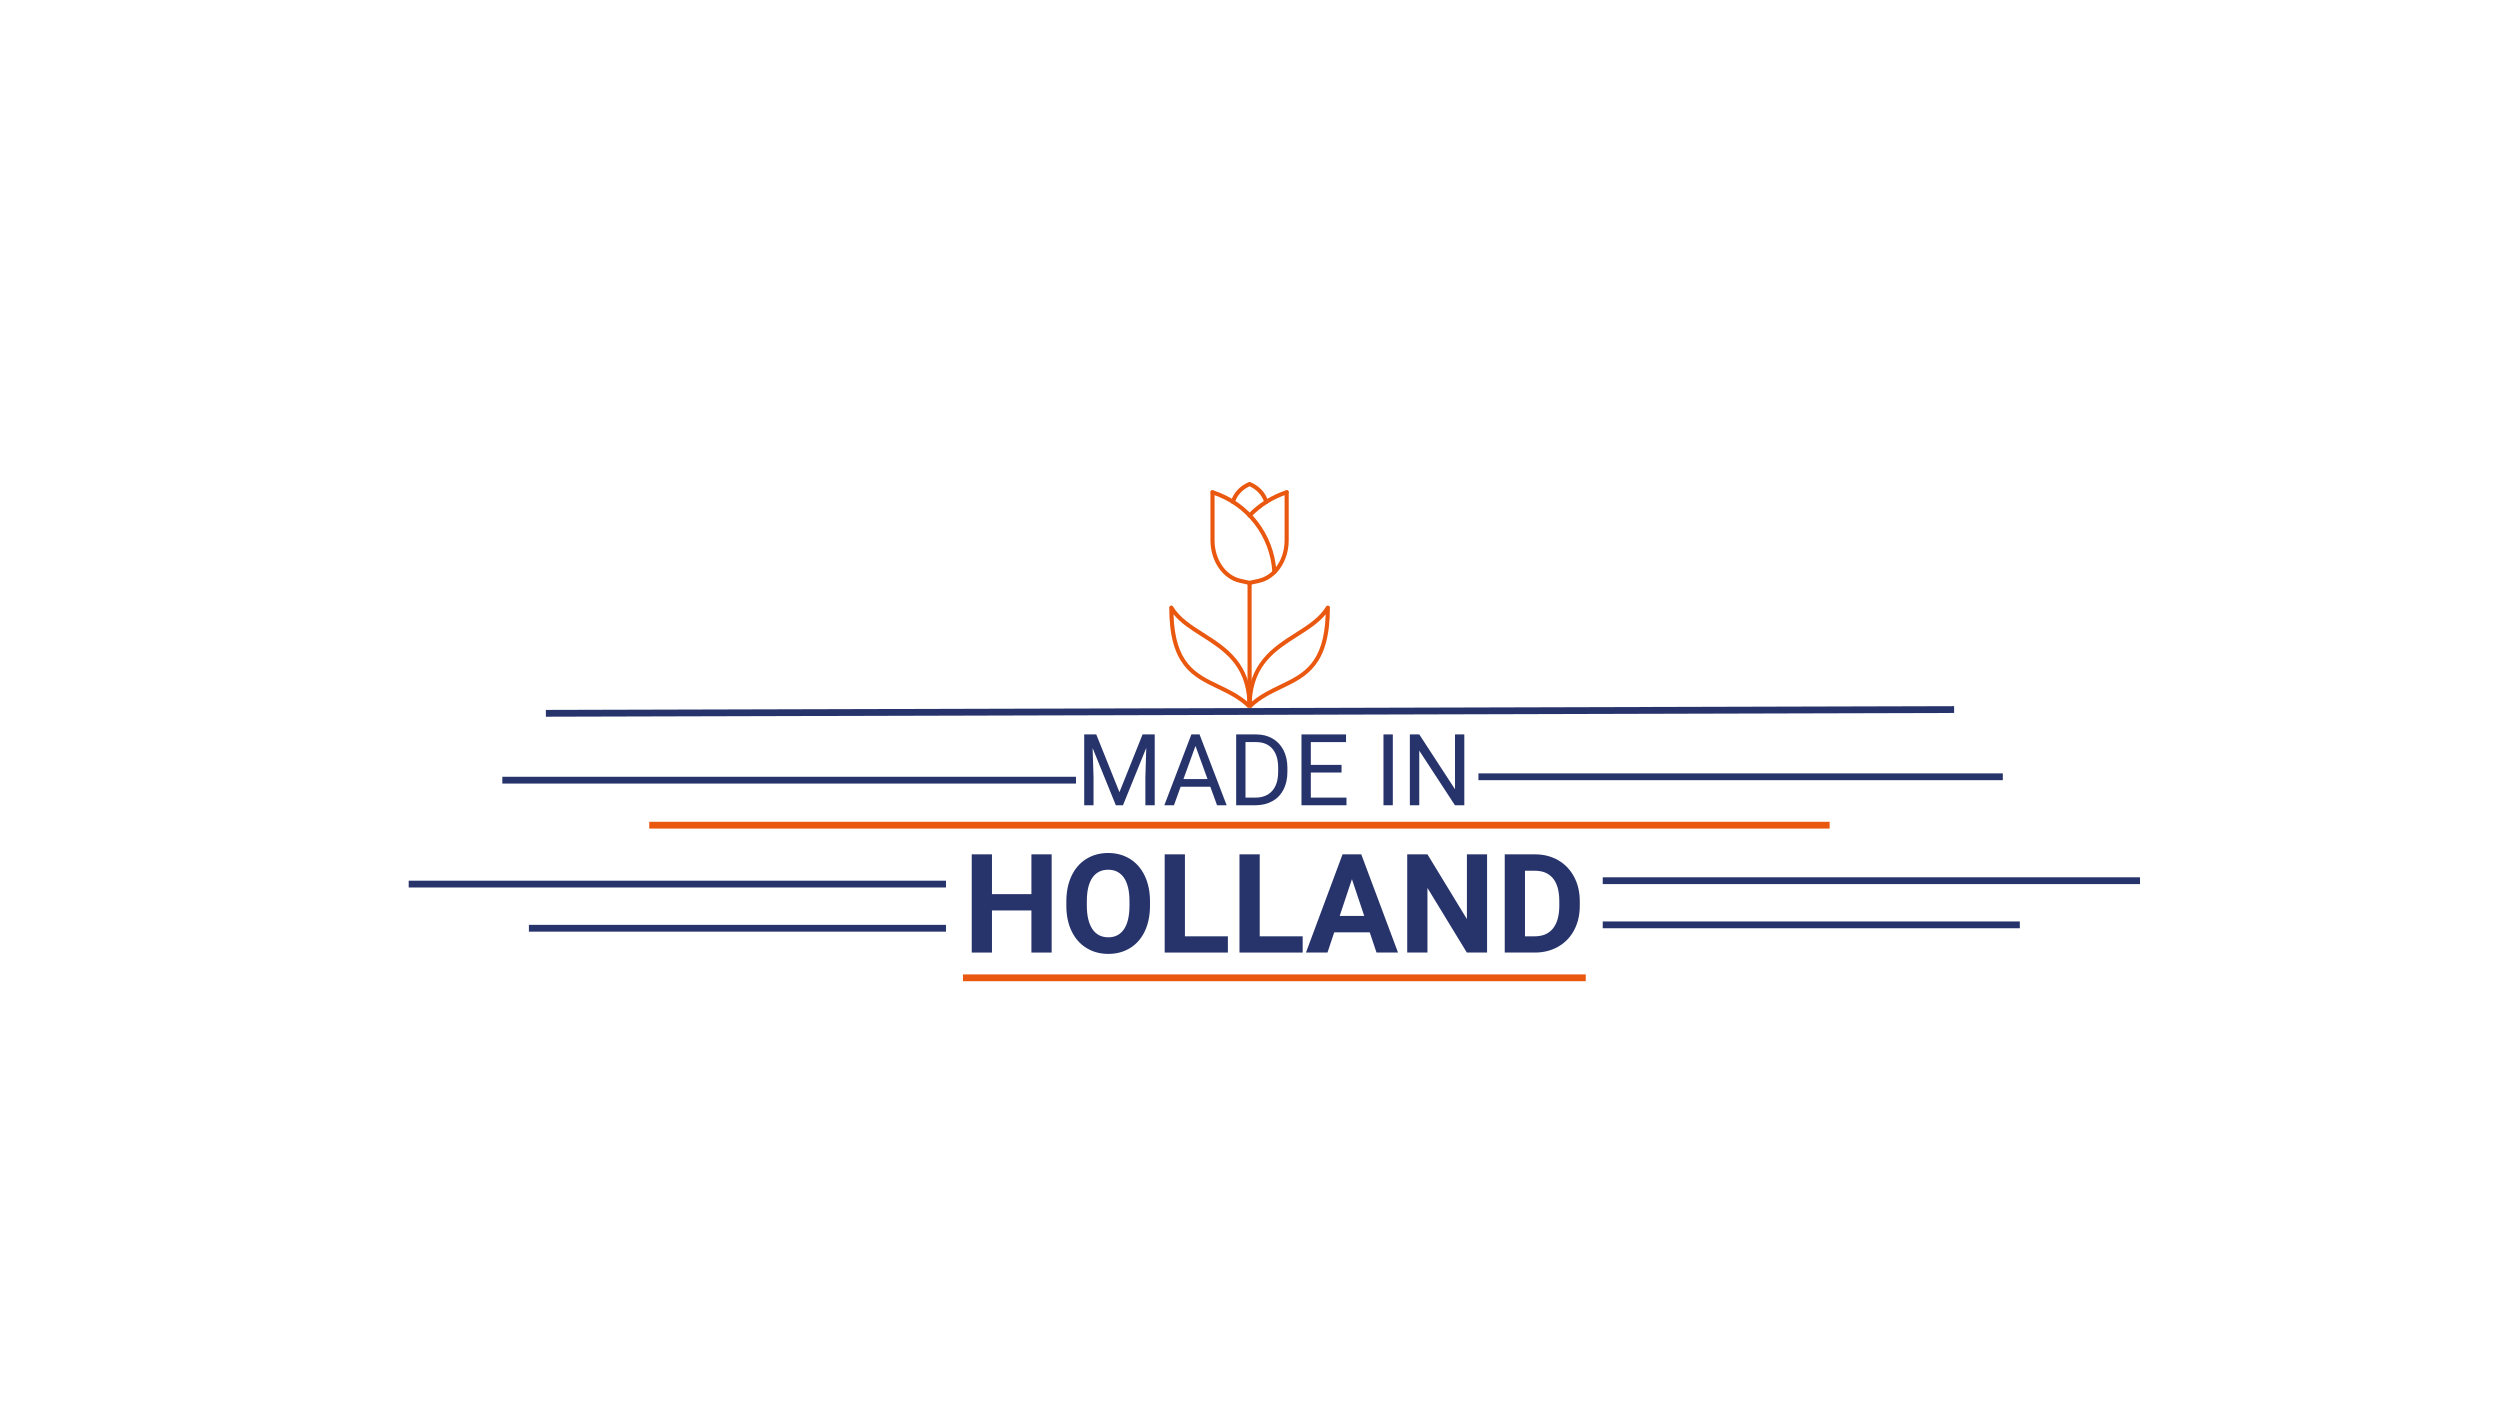 <svg xmlns="http://www.w3.org/2000/svg" xmlns:xlink="http://www.w3.org/1999/xlink" width="1472" zoomAndPan="magnify" viewBox="0 0 1104 624" height="832" preserveAspectRatio="xMidYMid meet" version="1.0"><defs><g/><clipPath id="ff88adf634"><path d="M 543 212.66 L 561 212.66 L 561 223 L 543 223 Z M 543 212.66 " clip-rule="nonzero"/></clipPath><clipPath id="f1531d53b8"><path d="M 550 256 L 553 256 L 553 312.41 L 550 312.41 Z M 550 256 " clip-rule="nonzero"/></clipPath><clipPath id="90774f2cb1"><path d="M 550 267 L 587.539 267 L 587.539 312.41 L 550 312.41 Z M 550 267 " clip-rule="nonzero"/></clipPath><clipPath id="c9aa204b32"><path d="M 516.289 267 L 553 267 L 553 312.41 L 516.289 312.41 Z M 516.289 267 " clip-rule="nonzero"/></clipPath></defs><rect x="-110.4" width="1324.8" fill="#ffffff" y="-62.4" height="748.8" fill-opacity="1"/><rect x="-110.4" width="1324.8" fill="#ffffff" y="-62.4" height="748.8" fill-opacity="1"/><path stroke-linecap="butt" transform="matrix(0.75, -0.002, 0.002, 0.75, 241.06, 313.5)" fill="none" stroke-linejoin="miter" d="M -0.002 2 L 829.167 2 " stroke="#27346b" stroke-width="4" stroke-opacity="1" stroke-miterlimit="4"/><path stroke-linecap="butt" transform="matrix(0.75, 0, 0, 0.75, 221.829, 343.025)" fill="none" stroke-linejoin="miter" d="M -0.002 1.998 L 337.769 1.998 " stroke="#27346b" stroke-width="4" stroke-opacity="1" stroke-miterlimit="4"/><path stroke-linecap="butt" transform="matrix(0.75, 0, 0, 0.75, 652.88, 341.525)" fill="none" stroke-linejoin="miter" d="M -0.001 1.998 L 308.754 1.998 " stroke="#27346b" stroke-width="4" stroke-opacity="1" stroke-miterlimit="4"/><path stroke-linecap="butt" transform="matrix(0.75, -0, 0, 0.75, 286.705, 362.9)" fill="none" stroke-linejoin="miter" d="M 0.002 1.998 L 695.023 1.998 " stroke="#ea570f" stroke-width="4" stroke-opacity="1" stroke-miterlimit="4"/><g fill="#27346b" fill-opacity="1"><g transform="translate(425.241, 420.65)"><g><path d="M 39.172 0 L 30.234 0 L 30.234 -18.594 L 12.812 -18.594 L 12.812 0 L 3.875 0 L 3.875 -43.375 L 12.812 -43.375 L 12.812 -25.797 L 30.234 -25.797 L 30.234 -43.375 L 39.172 -43.375 Z M 39.172 0 "/></g></g></g><g fill="#27346b" fill-opacity="1"><g transform="translate(468.337, 420.65)"><g><path d="M 39.5 -20.703 C 39.5 -16.43 38.742 -12.688 37.234 -9.469 C 35.723 -6.25 33.562 -3.766 30.75 -2.016 C 27.938 -0.273 24.719 0.594 21.094 0.594 C 17.5 0.594 14.289 -0.27 11.469 -2 C 8.645 -3.727 6.457 -6.191 4.906 -9.391 C 3.363 -12.598 2.582 -16.289 2.562 -20.469 L 2.562 -22.609 C 2.562 -26.879 3.328 -30.633 4.859 -33.875 C 6.398 -37.125 8.578 -39.617 11.391 -41.359 C 14.203 -43.098 17.414 -43.969 21.031 -43.969 C 24.645 -43.969 27.852 -43.098 30.656 -41.359 C 33.469 -39.617 35.645 -37.125 37.188 -33.875 C 38.727 -30.633 39.5 -26.891 39.5 -22.641 Z M 30.438 -22.672 C 30.438 -27.211 29.625 -30.664 28 -33.031 C 26.375 -35.395 24.051 -36.578 21.031 -36.578 C 18.031 -36.578 15.711 -35.41 14.078 -33.078 C 12.453 -30.742 11.629 -27.32 11.609 -22.812 L 11.609 -20.703 C 11.609 -16.273 12.422 -12.836 14.047 -10.391 C 15.68 -7.953 18.031 -6.734 21.094 -6.734 C 24.082 -6.734 26.379 -7.91 27.984 -10.266 C 29.598 -12.617 30.414 -16.047 30.438 -20.547 Z M 30.438 -22.672 "/></g></g></g><g fill="#27346b" fill-opacity="1"><g transform="translate(510.451, 420.65)"><g><path d="M 12.812 -7.172 L 31.781 -7.172 L 31.781 0 L 3.875 0 L 3.875 -43.375 L 12.812 -43.375 Z M 12.812 -7.172 "/></g></g></g><g fill="#27346b" fill-opacity="1"><g transform="translate(543.48, 420.65)"><g><path d="M 12.812 -7.172 L 31.781 -7.172 L 31.781 0 L 3.875 0 L 3.875 -43.375 L 12.812 -43.375 Z M 12.812 -7.172 "/></g></g></g><g fill="#27346b" fill-opacity="1"><g transform="translate(576.51, 420.65)"><g><path d="M 28.359 -8.938 L 12.688 -8.938 L 9.703 0 L 0.203 0 L 16.359 -43.375 L 24.625 -43.375 L 40.859 0 L 31.359 0 Z M 15.094 -16.172 L 25.938 -16.172 L 20.5 -32.406 Z M 15.094 -16.172 "/></g></g></g><g fill="#27346b" fill-opacity="1"><g transform="translate(617.551, 420.65)"><g><path d="M 39.141 0 L 30.203 0 L 12.812 -28.531 L 12.812 0 L 3.875 0 L 3.875 -43.375 L 12.812 -43.375 L 30.234 -14.781 L 30.234 -43.375 L 39.141 -43.375 Z M 39.141 0 "/></g></g></g><g fill="#27346b" fill-opacity="1"><g transform="translate(660.618, 420.65)"><g><path d="M 3.875 0 L 3.875 -43.375 L 17.219 -43.375 C 21.031 -43.375 24.438 -42.516 27.438 -40.797 C 30.445 -39.078 32.797 -36.633 34.484 -33.469 C 36.172 -30.301 37.016 -26.703 37.016 -22.672 L 37.016 -20.672 C 37.016 -16.641 36.188 -13.055 34.531 -9.922 C 32.875 -6.785 30.535 -4.352 27.516 -2.625 C 24.504 -0.895 21.102 -0.02 17.312 0 Z M 12.812 -36.125 L 12.812 -7.172 L 17.125 -7.172 C 20.625 -7.172 23.297 -8.312 25.141 -10.594 C 26.984 -12.883 27.926 -16.156 27.969 -20.406 L 27.969 -22.703 C 27.969 -27.109 27.051 -30.445 25.219 -32.719 C 23.395 -34.988 20.727 -36.125 17.219 -36.125 Z M 12.812 -36.125 "/></g></g></g><path stroke-linecap="butt" transform="matrix(0.75, 0, -0, 0.75, 425.241, 430.3)" fill="none" stroke-linejoin="miter" d="M 0.002 2.001 L 366.705 2.001 " stroke="#ea570f" stroke-width="4" stroke-opacity="1" stroke-miterlimit="4"/><path stroke-linecap="butt" transform="matrix(0.75, 0, 0, 0.75, 180.48, 388.913)" fill="none" stroke-linejoin="miter" d="M 0.001 2.002 L 316.35 2.002 " stroke="#27346b" stroke-width="4" stroke-opacity="1" stroke-miterlimit="4"/><path stroke-linecap="butt" transform="matrix(0.75, 0, 0, 0.75, 707.768, 387.413)" fill="none" stroke-linejoin="miter" d="M 0.002 2.002 L 316.346 2.002 " stroke="#27346b" stroke-width="4" stroke-opacity="1" stroke-miterlimit="4"/><path stroke-linecap="butt" transform="matrix(0.75, -0, 0, 0.75, 233.564, 408.413)" fill="none" stroke-linejoin="miter" d="M -0.002 2.002 L 245.571 2.002 " stroke="#27346b" stroke-width="4" stroke-opacity="1" stroke-miterlimit="4"/><path stroke-linecap="butt" transform="matrix(0.75, -0, 0, 0.75, 707.768, 406.913)" fill="none" stroke-linejoin="miter" d="M 0.002 2.002 L 245.57 2.002 " stroke="#27346b" stroke-width="4" stroke-opacity="1" stroke-miterlimit="4"/><g fill="#27346b" fill-opacity="1"><g transform="translate(475.157, 355.6)"><g><path d="M 8.953 -31.281 L 19.188 -5.766 L 29.406 -31.281 L 34.766 -31.281 L 34.766 0 L 30.641 0 L 30.641 -12.188 L 31.031 -25.328 L 20.75 0 L 17.594 0 L 7.344 -25.266 L 7.75 -12.188 L 7.75 0 L 3.625 0 L 3.625 -31.281 Z M 8.953 -31.281 "/></g></g></g><g fill="#27346b" fill-opacity="1"><g transform="translate(513.564, 355.6)"><g><path d="M 20.906 -8.172 L 7.797 -8.172 L 4.859 0 L 0.609 0 L 12.547 -31.281 L 16.156 -31.281 L 28.125 0 L 23.891 0 Z M 9.047 -11.562 L 19.688 -11.562 L 14.359 -26.188 Z M 9.047 -11.562 "/></g></g></g><g fill="#27346b" fill-opacity="1"><g transform="translate(542.262, 355.6)"><g><path d="M 3.625 0 L 3.625 -31.281 L 12.469 -31.281 C 15.188 -31.281 17.586 -30.676 19.672 -29.469 C 21.766 -28.27 23.379 -26.562 24.516 -24.344 C 25.66 -22.125 26.238 -19.57 26.25 -16.688 L 26.25 -14.703 C 26.25 -11.742 25.68 -9.156 24.547 -6.938 C 23.41 -4.719 21.785 -3.016 19.672 -1.828 C 17.555 -0.641 15.098 -0.031 12.297 0 Z M 7.75 -27.891 L 7.75 -3.375 L 12.094 -3.375 C 15.27 -3.375 17.742 -4.359 19.516 -6.328 C 21.285 -8.305 22.172 -11.125 22.172 -14.781 L 22.172 -16.609 C 22.172 -20.16 21.336 -22.922 19.672 -24.891 C 18.004 -26.859 15.633 -27.859 12.562 -27.891 Z M 7.75 -27.891 "/></g></g></g><g fill="#27346b" fill-opacity="1"><g transform="translate(571.11, 355.6)"><g><path d="M 21.312 -14.453 L 7.75 -14.453 L 7.75 -3.375 L 23.5 -3.375 L 23.5 0 L 3.625 0 L 3.625 -31.281 L 23.297 -31.281 L 23.297 -27.891 L 7.75 -27.891 L 7.75 -17.828 L 21.312 -17.828 Z M 21.312 -14.453 "/></g></g></g><g fill="#27346b" fill-opacity="1"><g transform="translate(596.114, 355.6)"><g/></g></g><g fill="#27346b" fill-opacity="1"><g transform="translate(607.004, 355.6)"><g><path d="M 8.062 0 L 3.938 0 L 3.938 -31.281 L 8.062 -31.281 Z M 8.062 0 "/></g></g></g><g fill="#27346b" fill-opacity="1"><g transform="translate(618.969, 355.6)"><g><path d="M 27.672 0 L 23.531 0 L 7.781 -24.109 L 7.781 0 L 3.625 0 L 3.625 -31.281 L 7.781 -31.281 L 23.562 -7.062 L 23.562 -31.281 L 27.672 -31.281 Z M 27.672 0 "/></g></g></g><path fill="#ea570f" d="M 551.816 258.32 C 551.746 258.32 551.688 258.309 551.617 258.293 L 547.465 257.371 C 539.977 255.707 534.535 247.805 534.535 238.594 L 534.535 217.391 C 534.535 216.895 534.945 216.48 535.441 216.48 C 535.941 216.48 536.352 216.895 536.352 217.391 L 536.352 238.594 C 536.352 246.965 541.199 254.113 547.863 255.594 L 551.816 256.473 L 555.766 255.594 C 562.434 254.113 567.277 246.965 567.277 238.594 L 567.277 217.391 C 567.277 216.895 567.691 216.48 568.188 216.48 C 568.688 216.48 569.098 216.895 569.098 217.391 L 569.098 238.594 C 569.098 247.805 563.656 255.707 556.164 257.371 L 552.016 258.293 C 551.945 258.309 551.887 258.32 551.816 258.32 " fill-opacity="1" fill-rule="nonzero"/><path fill="#ea570f" d="M 562.789 253.52 C 562.305 253.52 561.906 253.148 561.879 252.664 C 560.883 236.676 550.41 223.176 535.16 218.258 C 534.691 218.102 534.418 217.59 534.574 217.105 C 534.73 216.637 535.258 216.367 535.727 216.523 C 551.672 221.684 562.66 235.824 563.684 252.551 C 563.727 253.051 563.34 253.488 562.844 253.52 C 562.816 253.52 562.801 253.52 562.789 253.52 " fill-opacity="1" fill-rule="nonzero"/><path fill="#ea570f" d="M 551.816 228.562 C 551.59 228.562 551.359 228.477 551.191 228.305 C 550.82 227.965 550.805 227.383 551.16 227.027 C 555.766 222.223 561.551 218.598 567.902 216.523 C 568.402 216.367 568.898 216.637 569.055 217.105 C 569.211 217.59 568.941 218.102 568.473 218.258 C 562.402 220.234 556.875 223.699 552.469 228.277 C 552.297 228.461 552.059 228.562 551.816 228.562 " fill-opacity="1" fill-rule="nonzero"/><g clip-path="url(#ff88adf634)"><path fill="#ea570f" d="M 559.176 222.535 C 558.793 222.535 558.438 222.277 558.312 221.895 C 557.344 218.754 555.043 216.227 551.816 214.746 C 548.59 216.227 546.285 218.754 545.32 221.895 C 545.164 222.379 544.668 222.648 544.184 222.492 C 543.699 222.352 543.43 221.84 543.586 221.355 C 544.738 217.574 547.539 214.574 551.461 212.914 C 551.688 212.812 551.945 212.812 552.172 212.914 C 556.094 214.574 558.895 217.574 560.043 221.355 C 560.199 221.84 559.93 222.352 559.449 222.492 C 559.363 222.52 559.262 222.535 559.176 222.535 " fill-opacity="1" fill-rule="nonzero"/></g><g clip-path="url(#f1531d53b8)"><path fill="#ea570f" d="M 551.816 312.898 C 551.316 312.898 550.906 312.484 550.906 311.988 L 550.906 257.41 C 550.906 256.902 551.316 256.504 551.816 256.504 C 552.312 256.504 552.727 256.902 552.727 257.41 L 552.727 311.988 C 552.727 312.484 552.312 312.898 551.816 312.898 " fill-opacity="1" fill-rule="nonzero"/></g><g clip-path="url(#90774f2cb1)"><path fill="#ea570f" d="M 585.426 271.27 C 582.242 275.191 577.754 278.047 573.047 281.031 C 563.457 287.129 553.551 293.426 552.77 309.883 C 556.676 306.559 560.996 304.484 565.176 302.48 C 575.605 297.477 584.688 293.129 585.426 271.27 Z M 551.816 312.898 C 551.703 312.898 551.574 312.867 551.461 312.824 C 551.117 312.684 550.906 312.355 550.906 311.988 C 550.906 292.957 562.148 285.809 572.082 279.496 C 577.527 276.031 582.684 272.762 585.598 267.859 C 585.812 267.516 586.238 267.348 586.621 267.445 C 587.02 267.559 587.289 267.914 587.289 268.328 C 587.289 293.895 576.93 298.855 565.957 304.113 C 561.324 306.344 556.547 308.633 552.457 312.641 C 552.285 312.812 552.043 312.898 551.816 312.898 " fill-opacity="1" fill-rule="nonzero"/></g><g clip-path="url(#c9aa204b32)"><path fill="#ea570f" d="M 518.203 271.27 C 518.941 293.129 528.023 297.477 538.457 302.48 C 542.633 304.484 546.953 306.559 550.863 309.883 C 550.082 293.426 540.176 287.129 530.582 281.031 C 525.879 278.047 521.387 275.191 518.203 271.27 Z M 551.816 312.898 C 551.59 312.898 551.348 312.812 551.176 312.641 C 547.082 308.633 542.309 306.344 537.676 304.113 C 526.703 298.855 516.34 293.895 516.34 268.328 C 516.34 267.914 516.613 267.559 517.008 267.445 C 517.406 267.348 517.82 267.504 518.031 267.859 C 520.945 272.762 526.105 276.031 531.547 279.496 C 541.484 285.809 552.727 292.957 552.727 311.988 C 552.727 312.355 552.512 312.684 552.172 312.824 C 552.059 312.867 551.93 312.898 551.816 312.898 " fill-opacity="1" fill-rule="nonzero"/></g></svg>